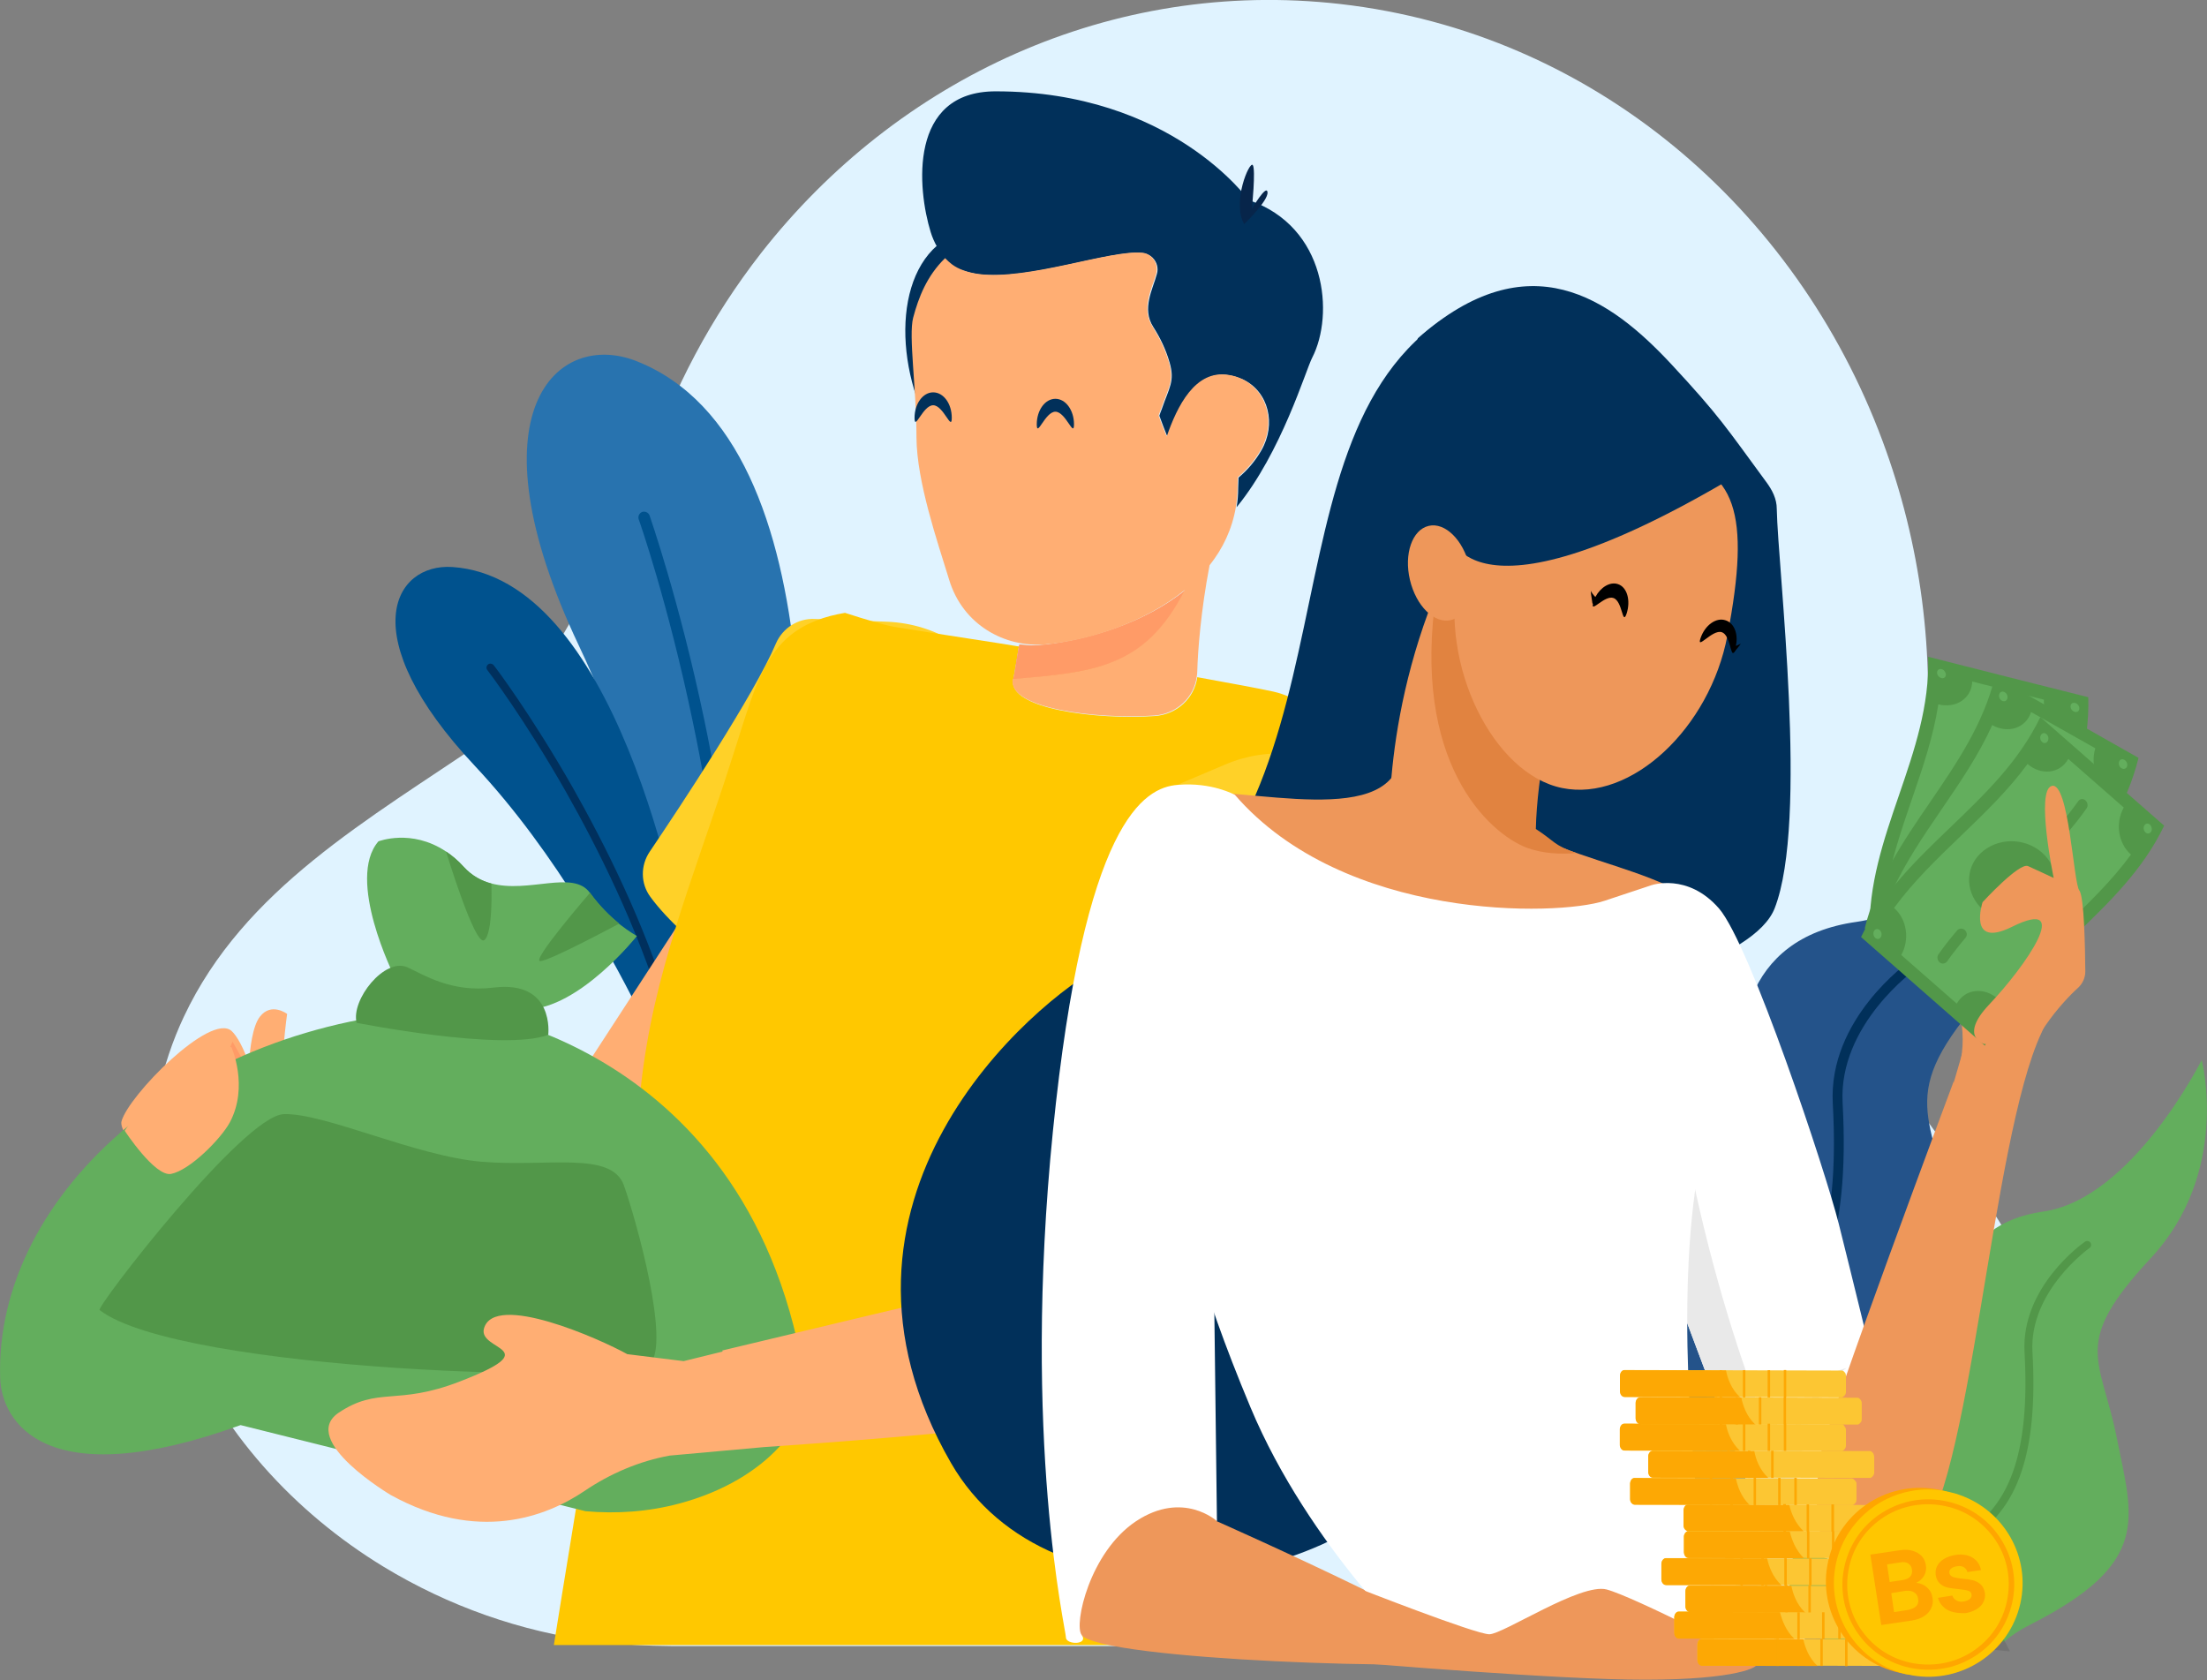 <svg width="335" height="255" viewBox="0 0 335 255" fill="none" xmlns="http://www.w3.org/2000/svg">
<rect x="0" y="0" width="335" height="255" fill="#808080" stroke="none"/>
<g clip-path="url(#clip0_2927_5192)">
<path d="M284.062 155.804V155.778C283.076 153.397 283.129 150.645 284.089 148.291C288.194 138.554 290.939 127.972 292.085 116.78C293.871 99.266 291.472 82.281 285.741 66.909C272.601 31.563 241.707 4.974 203.431 0.609C168.699 -3.333 136.234 11.959 115.523 38.415C108.059 47.993 102.115 58.999 98.17 71.09C95.771 78.418 80.418 107.706 73.648 112.309C56.002 124.374 37.05 134.877 27.908 154.323C20.977 169.033 21.217 186.97 27.268 202.077C33.319 217.237 44.754 229.619 58.241 237.82C68.077 243.8 79.059 247.662 90.307 249.117C94.225 249.62 98.17 249.832 102.142 249.858C102.275 249.858 102.435 249.858 102.568 249.858H250.104C252.769 249.858 255.381 249.594 257.914 249.091C258.367 249.117 258.607 249.117 258.607 249.117C268.282 247.742 305.653 245.916 309.651 206.548C311.597 187.526 291.259 173.424 284.062 155.804Z" fill="#E0F3FF"/>
<path d="M118.881 156.439C122.373 130.935 127.784 67.121 96.624 54.819C84.55 50.056 71.009 62.412 87.855 97.97C99.61 122.76 104.514 151.571 106.247 164.376L118.881 156.439Z" fill="#2873AF"/>
<path d="M112.431 160.514C112.591 141.2 109.685 122.548 106.886 109.188C103.075 90.985 98.623 78.365 98.597 78.233C98.41 77.783 97.93 77.572 97.477 77.704C97.024 77.889 96.811 78.365 96.944 78.815C96.998 78.921 101.396 91.462 105.154 109.532C108.006 123.025 110.911 142.021 110.645 161.572L112.431 160.514Z" fill="#00528E"/>
<path d="M105.42 151.174C102.968 136.226 93.186 87.731 68.663 86.064C59.76 85.482 53.47 96.435 72.102 116.278C84.576 129.586 93.692 146.65 97.797 155.116L105.42 151.174Z" fill="#00528E"/>
<path d="M101.742 152.974C97.744 139.904 91.693 127.945 86.948 119.559C80.605 108.42 75.007 101.012 74.927 100.96C74.714 100.721 74.341 100.642 74.074 100.854C73.834 101.065 73.754 101.436 73.968 101.7C74.021 101.753 79.592 109.082 85.909 120.194C90.654 128.58 96.704 140.539 100.676 153.582L101.742 152.974Z" fill="#00305D"/>
<path d="M102.542 140.936L84.523 168.662L102.835 190.092L106.433 154.64L102.542 140.936Z" fill="#FFAE73"/>
<path d="M18.445 170.197C17.939 172.155 24.07 178.716 24.07 178.716C24.07 178.716 35.505 183.055 38.223 179.536C38.437 179.298 38.596 179.033 38.756 178.716C38.756 178.716 43.474 170.461 42.968 166.017C42.488 161.572 43.581 153.899 43.581 153.899C43.581 153.899 41.182 152.074 39.449 154.323C38.33 155.751 37.93 159.191 37.797 161.492C36.997 159.111 36.011 157.286 35.158 156.492C31.959 153.608 19.485 166.308 18.445 170.197Z" fill="#FFAE73"/>
<path d="M31 175.673C29.72 177.049 28.574 177.79 27.375 178.187C24.283 179.245 20.844 178.028 19.032 175.382L19.005 175.329C21.004 175.409 20.551 175.726 21.111 175.594C23.643 175.038 25.669 173.345 26.895 172.022C30.92 167.657 32.466 164.032 34.038 160.805C34.492 159.958 34.945 159.005 35.291 158.106C36.464 160.117 37.663 162.207 38.223 164.482C36.384 168.292 33.798 172.631 31 175.673Z" fill="#FF9B67"/>
<path d="M186.692 166.493L180.161 136.861C173.071 146.809 172.271 180.78 175.177 204.062C177.549 223.137 181.094 228.084 183.546 230.069C184.293 230.492 184.639 230.862 184.639 230.862L183.839 166.519L186.692 166.493Z" fill="#E9E9E9"/>
<path d="M134.661 94.371L123.653 93.948C121.12 93.842 118.801 95.324 117.788 97.652C114.51 105.404 103.235 122.442 98.624 129.268C97.211 131.358 97.211 134.11 98.73 136.147C103.901 143.237 116.989 152.285 124.186 156.942C126.931 158.741 130.636 158.027 132.555 155.354C137.193 148.793 145.67 136.385 152.04 124.426C159.157 111.119 149.854 95.007 134.661 94.371Z" fill="#FFD128"/>
<path d="M148.602 191.203L135.274 197.315L172.751 189.722L175.55 150.089L171.392 163.238C167.633 175.065 159.477 185.065 148.602 191.203Z" fill="#02336F"/>
<path d="M193.249 228.825C192.929 234.725 192.316 244.328 192.023 249.699H84.07C87.295 229.407 91.96 202.844 95.958 171.308C96.198 171.599 96.811 171.519 96.811 171.017C97.184 162.683 98.677 154.508 100.889 146.518C102.995 138.845 105.66 131.358 108.219 123.844C109.365 120.537 110.458 117.203 111.524 113.843C112.297 111.409 113.044 108.949 113.897 106.515C115.203 102.785 116.829 98.948 120.001 96.408C122.373 94.504 125.252 93.525 128.264 93.022C131.276 94.001 134.208 94.874 135.834 95.165C144.523 96.567 151.24 97.546 154.652 98.128C154.412 99.716 154.119 101.409 153.799 103.155C152.973 107.6 166.46 109.293 175.31 108.684C178.642 108.446 181.307 105.986 181.734 102.785C186.825 103.711 191.276 104.531 193.302 104.98C194.981 105.351 196.9 106.224 198.926 107.441C211.667 115.087 218.678 129.532 217.185 144.242C216.892 146.835 216.572 149.084 216.412 150.751C213.986 177.472 194.688 203.823 193.249 228.825Z" fill="#FFC800"/>
<path opacity="0.29" d="M154.679 98.128C154.732 98.049 154.732 97.917 154.758 97.837C154.758 97.97 154.732 98.049 154.679 98.128Z" fill="#FF9B67"/>
<path d="M153.826 103.129C154.119 101.383 154.439 99.689 154.679 98.102C154.546 98.949 154.386 99.848 154.226 100.774C154.119 101.515 153.986 102.335 153.826 103.129Z" fill="#003886"/>
<path opacity="0.29" d="M153.826 103.129C154.119 101.383 154.439 99.689 154.679 98.102C154.546 98.949 154.386 99.848 154.226 100.774C154.119 101.515 153.986 102.335 153.826 103.129Z" fill="#FF9B67"/>
<path d="M154.732 98.155C154.732 98.023 154.786 97.943 154.786 97.864C156.092 97.996 157.424 98.023 158.784 97.864C165.181 97.123 173.764 94.636 179.975 89.609C176.883 95.668 173.364 98.79 168.966 100.536C162.169 99.372 156.705 98.472 156.705 98.472C156.278 98.393 155.585 98.287 154.732 98.155Z" fill="#FC9449"/>
<path d="M168.966 100.562C164.808 102.229 159.93 102.626 153.853 103.155C153.986 102.335 154.146 101.541 154.252 100.801C154.412 99.875 154.546 98.975 154.706 98.128C155.559 98.287 156.252 98.419 156.651 98.499C156.678 98.499 162.169 99.425 168.966 100.562Z" fill="#FC9449"/>
<path d="M153.773 103.102C159.85 102.573 164.728 102.124 168.886 100.51C173.284 98.763 176.803 95.668 179.895 89.583C173.711 94.61 165.101 97.097 158.704 97.838C157.371 97.996 156.012 97.996 154.706 97.838C154.706 97.917 154.652 98.049 154.652 98.129C154.519 98.975 154.359 99.875 154.199 100.801C154.119 101.515 153.986 102.335 153.773 103.102Z" fill="#FF9B67"/>
<path d="M141.485 65.639C135.381 54.713 135.701 39.103 145.483 35.32C145.963 36.854 146.736 38.23 147.775 39.315C145.003 42.013 143.75 45.268 142.924 48.363C142.178 51.141 141.431 58.02 141.485 65.639Z" fill="#01305A"/>
<path d="M154.732 97.89C155.585 92.864 156.118 89.186 156.118 89.186C156.118 89.186 155.692 92.308 154.732 97.89Z" fill="#FC9449"/>
<path d="M141.271 35.24C141.751 36.775 142.524 38.151 143.564 39.235C143.857 39.553 144.177 39.844 144.55 40.135C145.616 40.981 147.029 41.431 148.628 41.643C156.252 42.622 168.54 37.886 173.471 38.415C174.004 38.468 174.484 38.706 174.883 39.05C174.883 39.05 174.937 39.103 174.963 39.13C175.603 39.764 175.87 40.717 175.603 41.59C174.99 43.892 173.284 46.855 175.043 49.606C176.11 51.273 176.963 53.046 177.522 54.977C178.375 57.887 177.469 58.813 176.349 62.094C176.216 62.385 176.11 62.729 175.976 63.099C176.349 64.105 176.749 65.189 177.202 66.301C178.748 61.777 181.467 56.115 186.585 56.961C187.358 57.094 188.051 57.332 188.664 57.596C192.582 59.448 193.755 64.396 191.463 68.364C190.53 69.978 189.357 71.354 187.998 72.492C187.998 73.021 187.944 73.55 187.944 74.079C187.944 75.084 187.864 76.063 187.704 76.989C194.555 68.629 198.207 56.115 199.193 54.263C202.525 47.755 201.405 34.42 189.544 30.372C189.49 30.372 177.842 13.863 151.134 13.863C137.86 13.863 139.246 28.679 141.271 35.24Z" fill="#01305A"/>
<path d="M139.112 66.433C139.166 73.153 142.284 82.175 144.07 87.995C146.149 94.874 152.547 98.313 158.651 97.811C165.048 97.282 173.631 94.583 179.841 89.556C176.749 95.615 173.231 98.737 168.833 100.483C164.675 102.15 159.797 102.546 153.719 103.076C152.893 107.52 166.38 109.214 175.23 108.605C178.562 108.367 181.227 105.907 181.654 102.705C181.707 102.414 181.734 102.15 181.734 101.859C181.814 98.869 182.267 92.757 183.6 85.799C182.747 86.858 181.84 87.81 180.827 88.71C181.84 87.81 182.773 86.858 183.6 85.799C185.599 83.286 187.011 80.376 187.598 76.936C187.731 76.01 187.838 75.031 187.838 74.026C187.838 73.497 187.891 72.968 187.891 72.439C189.224 71.301 190.423 69.925 191.356 68.311C193.649 64.343 192.449 59.422 188.557 57.543C187.944 57.252 187.251 57.014 186.478 56.908C181.387 56.062 178.668 61.724 177.096 66.248C177.469 67.147 177.469 67.147 177.096 66.248C176.643 65.163 176.19 64.105 175.87 63.047C176.003 62.676 176.11 62.359 176.243 62.041C177.389 58.761 178.269 57.834 177.416 54.924C176.856 52.993 175.95 51.194 174.937 49.553C173.178 46.802 174.857 43.839 175.497 41.537C175.736 40.638 175.496 39.712 174.857 39.077C174.857 39.024 174.803 39.024 174.777 38.997C174.377 38.627 173.871 38.389 173.364 38.362C168.486 37.886 156.118 42.569 148.522 41.59C146.922 41.352 145.51 40.902 144.443 40.082C144.124 39.844 143.804 39.526 143.457 39.182C140.685 41.881 139.432 45.135 138.606 48.231C137.886 51.009 139.112 58.813 139.112 66.433Z" fill="#FFAE73"/>
<path d="M190.157 25.055C190.637 25.689 190.024 31.695 190.024 31.695C190.024 31.695 192.263 27.885 192.396 29.182C192.529 30.478 188.851 34.023 188.851 34.023C186.958 30.637 189.677 24.393 190.157 25.055Z" fill="#07254A"/>
<path d="M141.645 59.554C140.072 59.554 138.819 61.3 138.819 63.417C138.819 65.533 140.072 61.512 141.645 61.512C143.217 61.512 144.47 65.56 144.47 63.417C144.47 61.274 143.217 59.554 141.645 59.554Z" fill="#01305A"/>
<path d="M160.197 60.533C158.624 60.533 157.371 62.279 157.371 64.396C157.371 66.539 158.624 62.491 160.197 62.491C161.769 62.491 163.022 66.539 163.022 64.396C163.022 62.279 161.769 60.533 160.197 60.533Z" fill="#01305A"/>
<path d="M53.123 200.411L54.349 196.892C54.536 196.336 55.096 196.019 55.576 196.204L60.427 197.844C60.96 198.029 61.173 198.585 60.987 199.141L59.761 202.659C59.574 203.215 59.014 203.532 58.534 203.347L53.683 201.707C53.203 201.548 52.937 200.966 53.123 200.411Z" fill="#ECECEC"/>
<path d="M53.71 201.707L58.561 203.347C58.828 203.426 59.094 203.4 59.307 203.268C57.628 202.289 54.963 200.463 53.923 198.188L53.15 200.437C52.937 200.966 53.203 201.548 53.71 201.707Z" fill="#D9D9D9"/>
<path opacity="0.17" d="M57.548 198.056L57.255 198.929C56.908 198.796 56.375 198.796 56.082 199.273L53.79 198.505L53.71 198.717L56.002 199.484C55.949 199.617 55.949 199.775 56.002 199.961C56.135 200.225 56.349 200.437 56.695 200.569L56.402 201.442L53.203 200.357L53.123 200.569L56.322 201.654L56.029 202.553L56.215 202.606L56.509 201.707L59.761 202.818L59.84 202.606L56.589 201.495L56.882 200.622L60.134 201.733L60.214 201.521L56.882 200.357C56.535 200.225 56.322 200.066 56.242 199.828C56.162 199.617 56.242 199.431 56.242 199.431C56.535 198.796 57.282 199.14 57.335 199.14L57.415 199.193L60.667 200.278L60.747 200.066L57.495 198.982L57.788 198.109L61.04 199.193L61.12 198.982L57.868 197.897L58.161 196.997L57.975 196.944L57.681 197.844L54.429 196.759L54.349 196.971L57.548 198.056Z" fill="#616160"/>
<path d="M96.678 142.073C96.678 142.073 87.962 153.079 79.965 153.212C71.969 153.37 59.814 148.105 59.814 148.105C59.814 148.105 52.484 133.448 57.441 127.707C57.441 127.707 62.426 125.749 67.65 129.215C68.557 129.824 69.463 130.565 70.343 131.543C71.595 132.919 73.035 133.686 74.527 134.083C80.232 135.644 87.002 131.993 89.534 135.512C91 137.576 92.626 139.11 93.932 140.195C95.558 141.465 96.678 142.073 96.678 142.073Z" fill="#63AE5D"/>
<path d="M0.027 209.168C-0.88 181.018 29.427 154.137 69.33 153.211C69.33 153.211 114.483 157.709 122.32 210.517C123.013 215.226 116.962 224.513 103.101 228.217C98.463 229.46 93.639 229.804 88.868 229.381L36.517 216.311C6.77 227.052 0.24 215.755 0.027 209.168Z" fill="#63AE5D"/>
<path d="M54.136 155.249C54.136 155.249 76.367 159.667 83.217 157.074C83.217 157.074 84.257 148.741 74.901 149.905C68.503 150.698 64.319 147.947 61.866 146.836C58.401 145.248 53.23 151.783 54.136 155.249Z" fill="#529749"/>
<path d="M73.488 142.708C72.075 143.661 67.704 129.242 67.704 129.242C68.61 129.85 69.516 130.591 70.396 131.57C71.649 132.946 73.088 133.713 74.581 134.11C74.607 134.533 74.847 141.782 73.488 142.708Z" fill="#529749"/>
<path d="M93.986 140.195C93.666 140.353 83.403 145.883 81.991 145.883C80.578 145.883 89.561 135.512 89.561 135.512C91.053 137.575 92.68 139.11 93.986 140.195Z" fill="#529749"/>
<path d="M15.114 198.849C14.554 198.426 36.917 169.324 43.075 169.112C49.232 168.9 63.066 175.488 73.088 176.335C83.11 177.181 92.813 174.641 94.705 179.933C96.598 185.251 101.822 204.061 98.624 207.077C95.425 210.12 27.401 208.268 15.114 198.849Z" fill="#529749"/>
<path d="M59.307 226.92C72.501 234.196 82.844 230.28 88.761 226.285C92.626 223.666 97.024 221.788 101.635 220.941L116.029 219.645C124.345 219.089 145.403 217.555 163.848 215.279L168.699 214.83C168.699 214.83 168.699 214.777 168.646 214.671C182.533 212.766 194.075 210.464 196.074 207.845C199.832 202.924 207.616 169.562 208.309 159.561C201.378 155.884 195.514 162.948 189.517 157.947C182.747 152.286 180.641 158.318 175.017 151.465C174.777 151.174 174.084 164.985 173.604 176.097C173.231 184.272 167.42 191.23 159.343 193.161L141.271 197.447C138.553 198.082 135.647 198.77 132.768 199.458L109.632 204.988L109.685 205.146C106.06 206.046 103.768 206.602 103.768 206.602L95.212 205.543C91.133 203.268 75.007 196.072 73.461 201.654C72.528 205.093 83.27 204.485 69.783 209.697C60.16 213.427 57.441 210.385 51.364 214.459C45.34 218.639 59.307 226.92 59.307 226.92Z" fill="#FFAE73"/>
<path d="M185.919 116.066L175.816 120.352C173.497 121.331 171.978 123.659 172.111 126.173C172.484 134.586 169.659 154.799 168.486 162.895C168.113 165.408 169.313 167.868 171.552 169.085C179.281 173.239 194.981 175.832 203.538 177.023C206.843 177.472 209.855 175.25 210.415 171.996C211.801 164.112 214.04 149.269 214.653 135.776C215.292 120.696 199.939 110.087 185.919 116.066Z" fill="#FFD128"/>
<path d="M304.213 249.17C305.36 248.218 306.639 247.371 308.105 246.63C326.657 237.238 323.752 230.518 321.299 218.216C318.847 205.94 314.316 204.035 326.47 190.965C338.625 177.922 334.2 160.884 334.2 160.884C334.2 160.884 323.645 181.996 310.131 183.901C296.617 185.806 295.471 197.553 296.99 206.046C298.509 214.538 282.543 217.025 276.839 222.66C273.853 225.597 272.201 233.905 271.588 241.26C271.241 245.387 274.52 248.932 278.705 248.959L304.213 249.17Z" fill="#63AE5D"/>
<path d="M283.476 249.17C287.128 242.53 292.512 236.868 297.656 234.302C306.053 230.095 309.411 221.126 308.505 205.199C307.998 195.966 317.088 189.484 317.168 189.431C317.434 189.246 317.488 188.875 317.301 188.611C317.114 188.346 316.741 188.293 316.475 188.478C316.075 188.743 306.746 195.384 307.305 205.278C308.158 220.676 305.013 229.301 297.097 233.27C291.526 236.048 285.928 242 282.116 249.144C282.116 249.17 282.09 249.17 282.09 249.197H283.476V249.17Z" fill="#529749"/>
<path d="M162.356 154.614C162.356 154.614 183.84 203.453 208.895 243.244C211.694 247.689 218.731 250.176 223.982 250.255C235.843 250.361 241.521 237.794 237.603 227.158C237.603 227.158 203.431 139.692 198.26 137.999C197.487 137.734 162.356 154.614 162.356 154.614Z" fill="#00B056"/>
<path d="M265.91 224.407C270.495 224.407 275.026 223.243 279.104 221.153C279.131 221.153 279.131 221.126 279.158 221.126C303.201 208.956 299.442 200.252 296.27 184.351C293.098 168.424 287.234 165.964 302.961 149.058C318.74 132.152 312.956 110.113 312.956 110.113C312.956 110.113 299.309 137.47 281.797 139.93C264.284 142.391 262.818 157.603 264.791 168.609C266.737 179.615 251.97 182.473 244.586 189.748C239.255 195.04 238.882 214.194 239.095 224.407H265.91Z" fill="#24538A"/>
<path d="M247.252 224.407C251.97 215.835 258.98 208.48 265.617 205.146C276.492 199.696 280.81 188.055 279.691 167.419C279.025 155.46 290.806 147.073 290.939 146.994C291.259 146.756 291.366 146.253 291.153 145.936C290.913 145.592 290.406 145.513 290.086 145.724C289.58 146.095 277.505 154.667 278.198 167.498C279.291 187.447 275.239 198.638 264.977 203.744C257.78 207.369 250.53 215.041 245.599 224.301C245.599 224.327 245.572 224.327 245.572 224.38H247.278V224.407H247.252Z" fill="#01305A"/>
<path d="M215.212 51.353C232.085 36.458 244.426 45.347 253.676 55.268C261.032 63.179 262.045 64.925 268.096 73.153C269.002 74.37 269.695 75.719 269.695 77.228C269.855 86.302 274.546 124.638 269.375 137.867C263.325 153.291 188.611 160.355 188.611 160.355L215.212 51.353Z" fill="#01305A"/>
<path d="M221.53 46.908C189.117 64.687 208.869 124.823 167.793 146.253C156.412 152.206 121.44 182.34 144.363 222.078C159.37 248.059 204.151 242.477 218.917 219.459C233.658 196.468 221.53 46.908 221.53 46.908Z" fill="#01305A"/>
<path d="M220.41 84.424C209.268 107.415 210.974 128.289 210.974 128.289C210.974 128.289 212.254 136.385 217.398 138.105C222.543 139.798 229.846 134.692 229.42 127.866C228.993 121.067 231.125 104.452 233.711 98.499C236.27 92.52 220.41 84.424 220.41 84.424Z" fill="#EE975A"/>
<path d="M212.334 115.96C209.188 126.173 185.465 118.315 177.176 120.67C168.886 123.024 161.769 157.524 160.57 188.531C159.397 219.512 160.97 244.223 164.115 248.139C167.26 252.054 219.424 253.615 224.168 252.054C228.913 250.493 184.666 230.889 184.666 230.889C184.666 230.889 181.894 194.802 185.465 176.388C189.011 157.921 220.997 133.607 220.997 133.607L212.334 115.96Z" fill="#EE975A"/>
<path d="M223.396 119.082C231.712 131.649 253.436 130.035 260.926 140.247C268.416 150.46 284.222 206.548 284.222 206.548L300.828 149.693C300.828 149.693 314.289 147.444 309.891 156.73C302.134 173.266 299.202 226.655 290.779 234.249C281.397 242.688 272.068 235.809 266.817 221.047C261.725 206.76 249.038 175.964 239.922 164.191C230.859 152.444 220.97 133.607 220.97 133.607L223.396 119.082Z" fill="#EE975A"/>
<path d="M187.438 120.643C204.044 139.851 236.403 139.083 243.547 136.729C250.637 134.374 250.637 134.374 250.637 134.374C250.637 134.374 256.154 132.416 260.926 137.893C265.67 143.369 277.132 177.896 279.104 185.753C281.077 193.611 284.222 206.548 284.222 206.548C284.222 206.548 275.746 216.655 275.746 226.841C275.746 237.027 279.371 237.106 279.371 237.106C279.371 237.106 268.816 234.751 266.497 228.507C264.124 222.237 242.8 165.382 242.8 165.382L183.919 166.546L184.719 230.889C184.719 230.889 179.601 226.179 172.458 230.889C165.368 235.598 162.995 246.577 164.168 248.138C165.341 249.699 161.796 249.699 161.796 248.535C161.796 247.371 155.079 218.718 159.823 171.678C164.568 124.638 173.657 119.505 178.775 119.135C183.893 118.685 187.438 120.643 187.438 120.643Z" fill="white"/>
<path d="M276.945 236.312C277.052 236.339 277.105 236.339 277.105 236.339C277.105 236.339 277.052 236.339 276.945 236.312Z" fill="#E9E9E9"/>
<path d="M279.211 207.977C275.799 209.009 270.015 221.047 270.015 221.047C270.015 221.047 256.874 192.526 252.903 153.053L248.211 179.827C254.715 197.103 264.871 224.248 266.497 228.481C268.682 234.222 277.399 236.63 278.625 236.894C278.305 236.789 277.585 236.365 276.972 234.646C276.626 234.355 274.653 233.429 274.307 233.085C271.161 230.201 272.467 223.428 274.573 215.835C276.572 208.242 282.623 206.945 279.211 207.977Z" fill="#E9E9E9"/>
<path d="M167.82 136.597C179.948 169.033 173.871 175.541 189.81 213.612C198.713 234.884 215.879 250.864 215.879 250.864C215.879 250.864 229.713 254.382 247.065 253.218C264.444 252.054 277.159 250.864 277.159 250.864C277.159 250.864 258.927 239.911 258.1 232.45C257.301 225.015 253.889 195.437 258.367 174.536C261.859 158.185 247.438 141.862 247.438 141.862L223.342 140.697L167.82 136.597Z" fill="white"/>
<path d="M233.125 125.829C233.285 117.998 235.63 105.88 237.869 100.668C239.708 96.382 227.9 88.842 223.449 86.144L219.664 85.985C219.104 87.255 218.571 88.472 218.065 89.715C214.093 115.722 226.034 126.49 231.712 128.66C234.191 129.586 236.936 129.692 239.282 129.48C235.763 128.263 236.11 127.76 233.125 125.829Z" fill="#E18340"/>
<path d="M262.205 96.461C259.54 110.51 247.598 121.754 237.123 119.611C226.647 117.495 218.464 100.959 221.343 86.937C224.249 72.941 242.427 66.936 252.903 69.052C263.431 71.195 265.804 77.704 262.205 96.461Z" fill="#EE975A"/>
<path d="M296.59 164.032C296.59 164.032 277.239 215.676 276.306 221.02C275.373 226.364 277.239 229.804 277.745 229.804C278.278 229.804 294.751 201.813 294.751 201.813L296.59 164.032Z" fill="#EE975A"/>
<path d="M297.39 161.783C298.962 156.571 296.51 149.931 296.51 149.931L303.547 150.804L297.39 161.783Z" fill="#EE975A"/>
<path d="M262.072 73.047C222.143 96.409 219.93 80.72 219.93 80.72L222.303 58.416L245.999 59.713L262.072 73.047Z" fill="#01305A"/>
<path d="M223.049 85.931C223.982 89.874 222.702 93.551 220.197 94.133C217.691 94.689 214.946 91.964 214.013 88.022C213.08 84.079 214.359 80.402 216.865 79.82C219.344 79.238 222.116 81.963 223.049 85.931Z" fill="#EE975A"/>
<path d="M206.043 241.021C206.043 241.021 223.955 248.059 226.061 248.059C228.167 248.059 239.922 240.228 243.867 241.26C247.812 242.291 267.136 252.001 266.603 252.768C266.07 253.562 260.553 255.388 244.213 254.858C227.874 254.329 201.272 251.975 201.272 251.975L206.043 241.021Z" fill="#EE975A"/>
<path d="M245.573 88.657C244.373 88.26 242.96 89.133 242.161 90.615C241.894 90.35 241.628 90.006 241.468 89.689C241.468 90.191 241.628 90.853 241.681 91.355C241.681 91.461 241.708 91.593 241.787 91.699C241.494 93.022 243.6 90.297 244.906 90.773C246.319 91.249 246.239 95.086 246.905 93.128C247.545 91.144 246.985 89.106 245.573 88.657Z" fill="black"/>
<path d="M264.231 97.705C263.991 97.837 263.725 97.943 263.485 98.049C263.884 96.25 263.245 94.583 261.939 94.16C260.499 93.657 258.793 94.9 258.127 96.858C257.461 98.816 259.913 95.483 261.352 95.959C262.658 96.382 262.685 99.769 263.191 99.028L263.218 99.054C263.485 98.604 263.964 98.155 264.231 97.705Z" fill="black"/>
<path d="M291.952 249.673V252.001C291.952 252.213 291.926 252.372 291.819 252.504C291.712 252.663 291.579 252.769 291.446 252.848C291.419 252.874 291.339 252.874 291.313 252.874C291.286 252.874 291.206 252.874 291.179 252.874L258.447 252.795C258.02 252.795 257.674 252.425 257.647 251.922V251.895V249.567V249.541C257.674 249.065 258.02 248.668 258.447 248.721L291.179 248.8C291.206 248.8 291.286 248.8 291.313 248.8C291.339 248.8 291.419 248.826 291.446 248.826C291.606 248.906 291.712 249.038 291.819 249.17C291.899 249.329 291.952 249.514 291.952 249.673Z" fill="#FCC633"/>
<path d="M275.879 252.874L258.34 252.848C257.967 252.848 257.647 252.477 257.647 251.975V251.948V249.62V249.593C257.674 249.117 257.967 248.72 258.34 248.773L273.72 248.8C273.96 249.964 274.547 251.631 275.879 252.874Z" fill="#FDA804"/>
<path d="M280.064 248.773V252.901H280.437V248.773H280.064Z" fill="#FDA804"/>
<path d="M276.306 248.747V252.874H276.679V248.747H276.306Z" fill="#FDA804"/>
<path d="M272.787 248.747V252.874H273.16V248.747H272.787Z" fill="#FDA804"/>
<path d="M269.642 248.747V252.874H270.015V248.747H269.642Z" fill="#FDA804"/>
<path d="M288.46 245.546V247.874C288.46 248.086 288.407 248.245 288.327 248.377C288.22 248.536 288.087 248.641 287.954 248.721C287.927 248.747 287.847 248.747 287.821 248.747C287.794 248.747 287.714 248.747 287.687 248.747L254.955 248.668C254.529 248.668 254.182 248.298 254.155 247.795V247.768V245.44V245.414C254.182 244.938 254.529 244.541 254.955 244.594L287.687 244.673C287.714 244.673 287.714 244.673 287.741 244.673H287.767H287.794C287.794 244.673 287.794 244.673 287.821 244.673C287.847 244.673 287.927 244.699 287.954 244.699C287.954 244.699 287.954 244.699 287.981 244.699C287.981 244.699 287.981 244.699 288.007 244.699C288.007 244.699 288.034 244.699 288.034 244.726C288.034 244.726 288.034 244.726 288.061 244.726C288.061 244.726 288.061 244.726 288.087 244.726L288.114 244.752L288.141 244.779L288.167 244.805C288.167 244.805 288.167 244.805 288.194 244.832C288.22 244.858 288.22 244.858 288.247 244.911C288.247 244.911 288.247 244.911 288.247 244.938C288.247 244.938 288.247 244.938 288.247 244.964L288.274 244.99C288.38 245.229 288.46 245.387 288.46 245.546Z" fill="#FCC633"/>
<path d="M272.361 248.747L254.822 248.721C254.449 248.721 254.129 248.35 254.129 247.848V247.821V245.493V245.466C254.155 244.99 254.475 244.593 254.822 244.646L270.175 244.673C270.175 244.699 270.175 244.752 270.202 244.779C270.495 245.916 271.081 247.557 272.361 248.747Z" fill="#FDA804"/>
<path d="M279.025 244.646V248.774H279.398V244.646H279.025Z" fill="#FDA804"/>
<path d="M276.572 244.646V248.774H276.945V244.646H276.572Z" fill="#FDA804"/>
<path d="M272.814 244.62V248.747H273.187V244.62H272.814Z" fill="#FDA804"/>
<path d="M269.322 244.62V248.747H269.695V244.62H269.322Z" fill="#FDA804"/>
<path d="M290.14 241.551V243.879C290.14 244.091 290.113 244.25 290.006 244.382C289.9 244.541 289.766 244.646 289.633 244.726C289.607 244.752 289.527 244.752 289.5 244.752C289.473 244.752 289.393 244.752 289.367 244.752L256.634 244.673C256.501 244.673 256.368 244.646 256.261 244.567C256.021 244.435 255.861 244.17 255.835 243.879V243.853V243.826V241.498V241.472C255.861 240.995 256.208 240.651 256.634 240.651L289.367 240.731C289.393 240.731 289.473 240.731 289.5 240.731C289.527 240.731 289.607 240.757 289.633 240.757C289.793 240.837 289.9 240.969 290.006 241.101C290.113 241.207 290.14 241.366 290.14 241.551Z" fill="#FCC633"/>
<path d="M274.067 244.725L256.528 244.699C256.394 244.699 256.288 244.673 256.208 244.593C255.995 244.461 255.835 244.196 255.835 243.905V243.879V243.852V241.524V241.498C255.861 241.022 256.155 240.625 256.528 240.678L271.908 240.704C272.147 241.868 272.681 243.482 273.96 244.725C273.987 244.646 274.04 244.699 274.067 244.725Z" fill="#FDA804"/>
<path d="M286.488 237.45V239.778C286.488 239.99 286.461 240.149 286.355 240.281C286.248 240.44 286.115 240.545 285.981 240.625C285.955 240.651 285.875 240.651 285.848 240.651C285.822 240.651 285.742 240.651 285.715 240.651L252.983 240.572C252.556 240.572 252.21 240.201 252.183 239.699V239.672V237.344V237.318C252.21 236.894 252.503 236.524 252.876 236.498C252.903 236.498 252.956 236.498 252.983 236.498L285.715 236.577C285.742 236.577 285.822 236.577 285.848 236.577C285.875 236.577 285.955 236.603 285.981 236.603C286.141 236.683 286.248 236.815 286.355 236.947C286.461 237.08 286.488 237.265 286.488 237.45Z" fill="#FCC633"/>
<path d="M270.415 240.625L252.876 240.598C252.503 240.598 252.183 240.228 252.183 239.725V239.699V237.371V237.344C252.21 236.921 252.476 236.55 252.823 236.524C252.849 236.524 252.876 236.524 252.876 236.524L268.229 236.55C268.496 237.741 269.082 239.408 270.415 240.625Z" fill="#FDA804"/>
<path d="M289.9 233.323V235.651C289.9 235.863 289.873 236.021 289.766 236.154C289.66 236.312 289.526 236.418 289.393 236.497C289.367 236.524 289.287 236.524 289.26 236.524H289.233H289.207H289.18H289.153L256.421 236.445C255.995 236.445 255.648 236.074 255.621 235.571V235.545V233.217V233.19V233.164C255.648 232.794 255.888 232.476 256.234 232.37C256.234 232.37 256.234 232.37 256.261 232.37C256.314 232.37 256.368 232.344 256.421 232.344L289.153 232.423C289.18 232.423 289.18 232.423 289.207 232.423H289.233H289.26C289.287 232.423 289.367 232.45 289.393 232.45C289.553 232.529 289.66 232.661 289.766 232.794C289.873 232.979 289.9 233.164 289.9 233.323Z" fill="#FCC633"/>
<path d="M273.827 236.524L256.288 236.497C255.915 236.497 255.621 236.127 255.595 235.624V235.598V233.269V233.243V233.217C255.621 232.82 255.861 232.529 256.128 232.423H256.154C256.181 232.423 256.208 232.423 256.288 232.423L271.668 232.449V232.476C271.961 233.613 272.521 235.28 273.827 236.524Z" fill="#FDA804"/>
<path d="M289.873 229.275V231.603C289.873 231.815 289.846 231.973 289.74 232.106C289.633 232.264 289.5 232.37 289.367 232.45C289.34 232.476 289.313 232.476 289.26 232.476H289.233C289.207 232.476 289.127 232.476 289.1 232.476L256.368 232.397C256.341 232.397 256.288 232.397 256.261 232.397H256.234C255.861 232.317 255.595 231.973 255.595 231.577V231.55V229.222V229.196C255.621 228.719 255.968 228.322 256.394 228.375L289.127 228.455C289.153 228.455 289.153 228.455 289.18 228.455H289.207H289.233C289.233 228.455 289.233 228.455 289.26 228.455C289.287 228.455 289.367 228.481 289.393 228.481C289.393 228.481 289.393 228.481 289.42 228.481C289.42 228.481 289.42 228.481 289.447 228.481C289.447 228.481 289.473 228.481 289.473 228.508L289.5 228.534L289.527 228.561L289.553 228.587L289.58 228.613C289.58 228.613 289.58 228.613 289.607 228.64C289.633 228.666 289.633 228.666 289.66 228.719C289.66 228.719 289.66 228.719 289.66 228.746C289.66 228.746 289.66 228.746 289.66 228.772L289.687 228.799C289.793 228.904 289.873 229.063 289.873 229.275Z" fill="#FCC633"/>
<path d="M273.773 232.423L256.234 232.397H256.208H256.155C255.835 232.317 255.541 232 255.541 231.577V231.55V229.222V229.196C255.568 228.719 255.888 228.322 256.234 228.375L271.588 228.402C271.588 228.428 271.588 228.481 271.614 228.508C271.881 229.592 272.467 231.206 273.773 232.423Z" fill="#FDA804"/>
<path d="M281.797 225.253V227.582C281.797 227.793 281.77 227.952 281.663 228.084C281.557 228.243 281.423 228.349 281.29 228.428C281.264 228.455 281.184 228.455 281.157 228.455C281.13 228.455 281.05 228.455 281.024 228.455L248.238 228.375C248.105 228.375 247.971 228.349 247.865 228.27C247.625 228.137 247.465 227.873 247.438 227.582V227.529V227.502V225.174V225.148C247.465 224.671 247.812 224.275 248.238 224.328L280.97 224.407C280.997 224.407 281.077 224.407 281.104 224.407C281.13 224.407 281.21 224.433 281.237 224.433C281.397 224.513 281.503 224.645 281.61 224.777C281.743 224.883 281.797 225.042 281.797 225.253Z" fill="#FCC633"/>
<path d="M265.697 228.428L248.158 228.402C248.025 228.402 247.918 228.375 247.812 228.296C247.598 228.164 247.438 227.899 247.438 227.608V227.582V227.529V225.2V225.174C247.465 224.698 247.758 224.301 248.131 224.354L263.485 224.38C263.725 225.544 264.258 227.158 265.537 228.402C265.617 228.375 265.67 228.402 265.697 228.428Z" fill="#FDA804"/>
<path d="M284.489 221.126V223.454C284.489 223.666 284.435 223.825 284.355 223.957C284.249 224.116 284.116 224.222 283.982 224.301C283.956 224.328 283.876 224.328 283.849 224.328C283.822 224.328 283.742 224.328 283.716 224.328L250.983 224.248C250.557 224.248 250.21 223.878 250.184 223.375V223.349V221.02V220.994C250.21 220.571 250.53 220.2 250.877 220.174C250.903 220.174 250.93 220.174 250.983 220.174L283.716 220.253C283.742 220.253 283.822 220.253 283.849 220.253C283.876 220.253 283.956 220.28 283.982 220.28C284.142 220.359 284.249 220.491 284.355 220.624C284.409 220.809 284.489 220.968 284.489 221.126Z" fill="#FCC633"/>
<path d="M268.416 224.327L250.877 224.301C250.504 224.301 250.184 223.931 250.184 223.428V223.401V221.073V221.047C250.21 220.623 250.477 220.253 250.823 220.227C250.85 220.227 250.877 220.227 250.877 220.227L266.283 220.253C266.497 221.417 267.056 223.084 268.416 224.327Z" fill="#FDA804"/>
<path d="M280.197 217.052V219.38C280.197 219.592 280.144 219.75 280.064 219.883C279.957 220.041 279.824 220.147 279.691 220.227C279.664 220.253 279.584 220.253 279.558 220.253H279.531H279.504C279.504 220.253 279.504 220.253 279.478 220.253H279.451L246.719 220.174C246.292 220.174 245.946 219.803 245.919 219.301V219.274V216.946V216.92C245.946 216.443 246.292 216.047 246.719 216.099L279.451 216.179H279.478C279.504 216.179 279.531 216.179 279.584 216.179C279.611 216.179 279.691 216.205 279.717 216.205C279.744 216.205 279.744 216.232 279.771 216.232C279.771 216.232 279.797 216.232 279.797 216.258L279.824 216.285L279.851 216.311C279.877 216.338 279.904 216.338 279.904 216.391C279.904 216.391 279.904 216.417 279.931 216.417C279.931 216.417 279.931 216.417 279.931 216.443C279.931 216.443 279.931 216.47 279.957 216.47L279.984 216.496C280.117 216.682 280.197 216.84 280.197 217.052Z" fill="#FCC633"/>
<path d="M264.098 220.2L246.559 220.174C246.186 220.174 245.866 219.803 245.866 219.301V219.274V216.946V216.92C245.892 216.443 246.212 216.047 246.559 216.099L261.965 216.126C261.965 216.152 261.965 216.205 261.992 216.232C262.205 217.369 262.818 219.01 264.098 220.2Z" fill="#FDA804"/>
<path d="M282.596 213.03V215.358C282.596 215.57 282.57 215.729 282.463 215.861C282.356 216.02 282.223 216.126 282.09 216.205C282.063 216.231 281.983 216.231 281.957 216.231C281.93 216.231 281.85 216.231 281.823 216.231L249.091 216.152C248.958 216.152 248.851 216.126 248.718 216.046C248.478 215.914 248.318 215.649 248.291 215.305V215.279V215.252V212.924V212.898C248.318 212.474 248.611 212.104 248.984 212.078C249.011 212.078 249.038 212.078 249.091 212.078L281.823 212.157C281.85 212.157 281.93 212.157 281.957 212.157C281.983 212.157 282.063 212.183 282.09 212.183C282.25 212.263 282.356 212.395 282.463 212.527C282.543 212.66 282.596 212.818 282.596 213.03Z" fill="#FCC633"/>
<path d="M266.497 216.205L248.958 216.179C248.851 216.179 248.718 216.152 248.664 216.073C248.451 215.941 248.291 215.676 248.265 215.332V215.306V215.279V212.951V212.925C248.291 212.501 248.558 212.131 248.904 212.104C248.931 212.104 248.958 212.104 248.958 212.104L264.311 212.131C264.551 213.295 265.084 214.935 266.363 216.152C266.47 216.152 266.47 216.179 266.497 216.205Z" fill="#FDA804"/>
<path d="M280.197 208.903V211.231C280.197 211.443 280.144 211.602 280.064 211.734C279.957 211.893 279.824 211.998 279.691 212.078C279.664 212.104 279.584 212.104 279.558 212.104H279.531H279.504H279.478H279.451L246.719 212.025C246.292 212.025 245.946 211.654 245.919 211.152V211.125V208.797V208.771C245.946 208.294 246.292 207.898 246.719 207.951L279.451 208.03C279.478 208.03 279.558 208.03 279.584 208.03C279.638 208.03 279.691 208.056 279.717 208.056C279.877 208.136 279.984 208.268 280.091 208.4C280.171 208.533 280.197 208.744 280.197 208.903Z" fill="#FCC633"/>
<path d="M264.124 212.078L246.585 212.051C246.212 212.051 245.892 211.681 245.892 211.178V211.152V208.824V208.797C245.919 208.321 246.212 207.924 246.585 207.977L261.992 208.003C262.205 209.167 262.792 210.861 264.124 212.078Z" fill="#FDA804"/>
<path d="M280.73 240.625V244.752H281.104V240.625H280.73Z" fill="#FDA804"/>
<path d="M278.251 240.625V244.752H278.625V240.625H278.251Z" fill="#FDA804"/>
<path d="M274.493 240.625V244.752H274.866V240.625H274.493Z" fill="#FDA804"/>
<path d="M270.975 240.598V244.725H271.348V240.598H270.975Z" fill="#FDA804"/>
<path d="M267.883 240.598V244.725H268.256V240.598H267.883Z" fill="#FDA804"/>
<path d="M270.841 236.524V240.651H271.215V236.524H270.841Z" fill="#FDA804"/>
<path d="M267.35 236.524V240.651H267.723V236.524H267.35Z" fill="#FDA804"/>
<path d="M264.178 236.524V240.651H264.551V236.524H264.178Z" fill="#FDA804"/>
<path d="M274.626 236.524H274.6V240.651H274.973V236.577H275V236.524H274.626Z" fill="#FDA804"/>
<path d="M278.358 228.349H277.985V232.476H278.065V236.55H278.438V232.423H278.385V228.349H278.358Z" fill="#FDA804"/>
<path d="M274.6 228.349H274.227V232.476H274.28V236.55H274.653V232.423H274.6V228.349Z" fill="#FDA804"/>
<path d="M271.081 228.296H270.682V232.423H270.735V236.524H271.108V232.397H271.055L271.081 228.296Z" fill="#FDA804"/>
<path d="M272.361 224.327V228.454H272.734V224.327H272.361Z" fill="#FDA804"/>
<path d="M269.909 224.327V228.454H270.282V224.327H269.909Z" fill="#FDA804"/>
<path d="M266.177 224.327V228.454H266.55V224.327H266.177Z" fill="#FDA804"/>
<path d="M262.658 224.327V228.454H263.032V224.327H262.658Z" fill="#FDA804"/>
<path d="M259.513 224.274V228.402H259.886V224.274H259.513Z" fill="#FDA804"/>
<path d="M268.842 220.2V224.327H269.216V220.2H268.842Z" fill="#FDA804"/>
<path d="M265.324 220.2V224.327H265.697V220.2H265.324Z" fill="#FDA804"/>
<path d="M262.179 220.2V224.327H262.552V220.2H262.179Z" fill="#FDA804"/>
<path d="M268.309 216.099V220.226H268.682V216.099H268.309Z" fill="#FDA804"/>
<path d="M264.551 216.099V220.226H264.924V216.099H264.551Z" fill="#FDA804"/>
<path d="M261.032 216.073V220.2H261.406V216.073H261.032Z" fill="#FDA804"/>
<path d="M266.976 212.078V216.205H267.35V212.078H266.976Z" fill="#FDA804"/>
<path d="M263.458 212.078V216.205H263.831V212.078H263.458Z" fill="#FDA804"/>
<path d="M260.313 212.051V216.179H260.686V212.051H260.313Z" fill="#FDA804"/>
<path d="M270.761 212.078H270.735V216.205H270.761V220.227H271.135V216.099H271.108V212.078H271.135V207.951H270.761V212.078Z" fill="#FDA804"/>
<path d="M268.309 207.977V212.104H268.682V207.977H268.309Z" fill="#FDA804"/>
<path d="M264.551 207.977V212.104H264.924V207.977H264.551Z" fill="#FDA804"/>
<path d="M261.032 207.977V212.104H261.406V207.977H261.032Z" fill="#FDA804"/>
<path d="M285.128 140.592C292.325 142.417 299.549 144.243 306.746 146.068C306.959 132.337 315.435 120.723 315.648 106.992C308.452 105.166 301.228 103.341 294.031 101.515C293.818 115.246 285.315 126.861 285.128 140.592Z" fill="#63AE5D"/>
<path d="M303.44 113.95C302.987 113.844 302.721 113.394 302.801 112.944C303.147 111.463 303.44 109.955 303.654 108.42C303.707 107.971 304.133 107.706 304.587 107.812C305.04 107.918 305.36 108.394 305.306 108.817C305.093 110.352 304.8 111.86 304.453 113.341C304.347 113.791 303.894 114.056 303.44 113.95Z" fill="#529749"/>
<path d="M296.164 139.745C295.71 139.639 295.391 139.163 295.444 138.74C295.657 137.205 295.95 135.697 296.297 134.216C296.403 133.792 296.857 133.528 297.31 133.634C297.763 133.74 298.029 134.189 297.95 134.639C297.603 136.121 297.31 137.629 297.097 139.163C297.017 139.586 296.617 139.851 296.164 139.745Z" fill="#529749"/>
<path d="M292.672 99.689C293.125 114.558 283.369 126.861 283.796 141.729C291.899 143.767 300.002 145.83 308.105 147.867C307.652 132.999 317.408 120.696 316.981 105.827C308.851 103.79 300.775 101.753 292.672 99.689ZM306.532 140.671C303.947 140.01 301.468 141.518 301.388 144.137C297.763 143.211 294.138 142.311 290.513 141.385C290.593 138.766 288.86 136.2 286.248 135.538C287.767 125.723 292.698 116.754 294.218 106.912C296.803 107.574 299.282 106.066 299.362 103.446C302.987 104.372 306.612 105.272 310.237 106.198C310.158 108.817 311.89 111.383 314.502 112.045C312.983 121.86 308.052 130.829 306.532 140.671Z" fill="#529749"/>
<path d="M306.666 125.379C305.546 128.607 301.894 130.564 298.429 129.691C294.964 128.818 292.965 125.458 294.111 122.204C295.231 118.976 298.882 117.019 302.348 117.892C305.813 118.765 307.785 122.125 306.666 125.379Z" fill="#529749"/>
<path d="M295.364 102.414C295.364 102.785 295.044 103.023 294.671 102.917C294.298 102.811 294.005 102.441 294.031 102.07C294.031 101.7 294.351 101.462 294.724 101.568C295.071 101.647 295.364 102.044 295.364 102.414Z" fill="#63AE5D"/>
<path d="M315.622 107.547C315.622 107.918 315.302 108.156 314.929 108.05C314.556 107.944 314.262 107.574 314.289 107.203C314.289 106.833 314.609 106.595 314.982 106.701C315.329 106.78 315.648 107.177 315.622 107.547Z" fill="#63AE5D"/>
<path d="M286.488 140.354C286.488 140.724 286.168 140.962 285.795 140.856C285.422 140.751 285.128 140.38 285.128 140.01C285.128 139.639 285.448 139.401 285.821 139.507C286.221 139.613 286.488 139.983 286.488 140.354Z" fill="#63AE5D"/>
<path d="M306.746 145.486C306.746 145.856 306.426 146.095 306.053 145.989C305.679 145.883 305.386 145.513 305.386 145.142C305.386 144.772 305.706 144.534 306.079 144.64C306.479 144.745 306.772 145.116 306.746 145.486Z" fill="#63AE5D"/>
<path d="M284.622 140.142C291.073 143.793 297.55 147.444 304 151.095C307.865 137.92 319.14 128.951 323.005 115.775C316.555 112.124 310.078 108.473 303.627 104.822C299.789 117.998 288.487 126.967 284.622 140.142Z" fill="#63AE5D"/>
<path d="M309.411 119.268C309.011 119.029 308.851 118.527 309.065 118.156C309.811 116.807 310.477 115.431 311.09 114.029C311.277 113.606 311.73 113.474 312.13 113.685C312.53 113.923 312.716 114.452 312.556 114.849C311.943 116.278 311.277 117.627 310.531 118.977C310.344 119.373 309.811 119.506 309.411 119.268Z" fill="#529749"/>
<path d="M295.497 142.232C295.098 141.994 294.911 141.465 295.071 141.068C295.684 139.639 296.35 138.29 297.097 136.941C297.31 136.544 297.816 136.412 298.216 136.65C298.616 136.888 298.776 137.391 298.563 137.761C297.816 139.11 297.15 140.486 296.537 141.888C296.377 142.312 295.924 142.47 295.497 142.232Z" fill="#529749"/>
<path d="M302.827 102.706C299.282 117.151 286.595 126.437 283.049 140.909C290.3 145.01 297.576 149.111 304.827 153.238C308.372 138.793 321.059 129.506 324.605 115.034C317.354 110.907 310.078 106.806 302.827 102.706ZM305.253 145.83C302.934 144.507 300.135 145.327 299.362 147.814C296.11 145.989 292.858 144.137 289.607 142.311C290.38 139.798 289.393 136.861 287.074 135.565C291.179 126.49 298.296 119.135 302.401 110.061C304.72 111.383 307.519 110.563 308.292 108.076C311.544 109.902 314.796 111.754 318.047 113.579C317.274 116.093 318.261 119.029 320.58 120.326C316.475 129.427 309.358 136.782 305.253 145.83Z" fill="#529749"/>
<path d="M309.465 131.147C307.519 133.978 303.494 134.877 300.375 133.131C297.257 131.358 296.244 127.602 298.189 124.771C300.135 121.94 304.16 121.04 307.279 122.786C310.397 124.559 311.41 128.316 309.465 131.147Z" fill="#529749"/>
<path d="M304.693 106.039C304.587 106.409 304.213 106.542 303.867 106.357C303.52 106.171 303.361 105.722 303.467 105.378C303.574 105.007 303.947 104.875 304.267 105.06C304.613 105.219 304.8 105.669 304.693 106.039Z" fill="#63AE5D"/>
<path d="M322.872 116.304C322.765 116.675 322.392 116.807 322.046 116.622C321.699 116.436 321.539 115.987 321.646 115.643C321.752 115.272 322.126 115.14 322.445 115.325C322.792 115.51 322.979 115.96 322.872 116.304Z" fill="#63AE5D"/>
<path d="M286.008 140.274C285.902 140.644 285.528 140.777 285.208 140.592C284.862 140.406 284.675 139.957 284.809 139.586C284.915 139.216 285.288 139.083 285.635 139.269C285.955 139.48 286.115 139.93 286.008 140.274Z" fill="#63AE5D"/>
<path d="M304.187 150.566C304.08 150.936 303.707 151.069 303.387 150.884C303.041 150.698 302.854 150.249 302.987 149.878C303.094 149.508 303.467 149.375 303.814 149.561C304.133 149.772 304.293 150.196 304.187 150.566Z" fill="#63AE5D"/>
<path d="M284.169 141.809C289.74 146.703 295.311 151.598 300.882 156.466C307.359 144.349 320.26 137.867 326.764 125.749C321.193 120.855 315.622 115.96 310.051 111.092C303.574 123.183 290.673 129.691 284.169 141.809Z" fill="#63AE5D"/>
<path d="M312.743 126.384C312.397 126.067 312.343 125.564 312.636 125.22C313.623 124.056 314.582 122.839 315.462 121.596C315.728 121.225 316.208 121.172 316.555 121.49C316.901 121.807 316.981 122.363 316.715 122.707C315.835 123.977 314.875 125.167 313.889 126.331C313.623 126.675 313.09 126.702 312.743 126.384Z" fill="#529749"/>
<path d="M294.404 146.068C294.058 145.751 293.978 145.195 294.244 144.851C295.124 143.581 296.084 142.391 297.07 141.227C297.363 140.883 297.896 140.856 298.243 141.174C298.589 141.491 298.643 141.994 298.349 142.338C297.363 143.502 296.404 144.719 295.524 145.962C295.231 146.306 294.751 146.359 294.404 146.068Z" fill="#529749"/>
<path d="M309.704 108.843C303.254 122.283 288.913 128.792 282.49 142.232C288.754 147.735 295.017 153.211 301.281 158.714C307.732 145.274 322.072 138.766 328.496 125.326C322.232 119.823 315.968 114.32 309.704 108.843ZM303.201 151.571C301.201 149.825 298.296 150.037 297.017 152.338C294.218 149.878 291.419 147.417 288.594 144.957C289.873 142.655 289.5 139.586 287.501 137.813C293.392 129.771 301.868 124.003 307.759 115.96C309.758 117.706 312.663 117.495 313.943 115.193C316.741 117.653 319.54 120.114 322.366 122.574C321.086 124.876 321.459 127.945 323.458 129.718C317.568 137.761 309.065 143.528 303.201 151.571Z" fill="#529749"/>
<path d="M310.344 138.025C307.839 140.406 303.707 140.459 301.042 138.131C298.349 135.776 298.136 131.887 300.642 129.506C303.147 127.125 307.279 127.072 309.944 129.4C312.61 131.781 312.823 135.644 310.344 138.025Z" fill="#529749"/>
<path d="M310.824 112.494C310.637 112.812 310.264 112.891 309.971 112.627C309.678 112.362 309.598 111.912 309.784 111.568C309.971 111.251 310.344 111.172 310.637 111.436C310.931 111.674 311.01 112.15 310.824 112.494Z" fill="#63AE5D"/>
<path d="M326.524 126.225C326.337 126.543 325.964 126.622 325.671 126.358C325.378 126.093 325.298 125.643 325.484 125.299C325.671 124.982 326.044 124.903 326.337 125.167C326.604 125.432 326.71 125.908 326.524 126.225Z" fill="#63AE5D"/>
<path d="M285.502 142.232C285.315 142.549 284.942 142.629 284.649 142.364C284.355 142.099 284.275 141.623 284.462 141.306C284.649 140.988 285.022 140.909 285.315 141.173C285.608 141.412 285.688 141.888 285.502 142.232Z" fill="#63AE5D"/>
<path d="M301.175 155.963C300.988 156.28 300.615 156.36 300.322 156.095C300.029 155.83 299.949 155.354 300.135 155.037C300.322 154.719 300.695 154.64 300.988 154.904C301.281 155.169 301.361 155.645 301.175 155.963Z" fill="#63AE5D"/>
<path d="M306.692 165.09C307.252 158.317 313.196 151.941 315.462 149.904C316.128 149.269 316.528 148.396 316.528 147.47C316.501 144.084 316.368 136.094 315.622 135.168C314.716 133.977 314.049 118.579 311.437 119.294C308.958 119.955 311.73 133.263 311.73 133.263C311.73 133.263 309.198 132.072 307.839 131.464C306.506 130.855 300.935 136.94 300.935 136.94C300.935 136.94 298.589 144.057 305.413 140.671C314.822 136.014 307.519 146.597 301.894 152.523C297.283 157.418 301.201 158.476 301.201 158.476L304.96 158.344L306.692 165.09Z" fill="#EE975A"/>
<path opacity="0.1" d="M303.147 246.868L301.548 250.228C302.721 250.44 303.894 250.572 305.093 250.652L303.147 246.868Z" fill="black"/>
<path d="M277.505 236.947C279.211 229.275 286.888 224.46 294.564 226.179C302.294 227.873 307.146 235.492 305.413 243.138C303.707 250.811 296.03 255.626 288.327 253.906C280.624 252.213 275.773 244.62 277.505 236.947Z" fill="#FFA600"/>
<path d="M288.967 254.039C289.18 254.118 289.367 254.144 289.58 254.171C289.66 254.171 289.713 254.197 289.793 254.197C289.953 254.224 290.086 254.277 290.273 254.303C297.763 255.6 304.986 250.811 306.666 243.403C308.265 236.286 304.187 229.275 297.47 226.92C296.937 226.709 296.35 226.576 295.79 226.444C295.577 226.418 295.391 226.338 295.177 226.312C294.964 226.285 294.778 226.232 294.564 226.206C293.951 226.127 293.365 226.074 292.752 226.074C291.846 226.074 290.966 226.153 290.113 226.312C287.447 226.788 284.995 228.005 283.023 229.804C280.917 231.709 279.371 234.249 278.705 237.212C277.052 244.699 281.61 252.081 288.967 254.039Z" fill="#FFC600"/>
<path d="M289.846 253.139C286.435 252.372 283.556 250.387 281.69 247.451C279.824 244.514 279.211 241.075 279.984 237.688C280.757 234.302 282.756 231.444 285.715 229.592C288.674 227.74 292.139 227.132 295.551 227.899C298.963 228.666 301.841 230.651 303.707 233.587C305.573 236.524 306.186 239.963 305.413 243.35C304.64 246.736 302.641 249.594 299.682 251.446C298.616 252.107 297.496 252.61 296.324 252.954C294.218 253.536 292.006 253.589 289.846 253.139ZM303.014 233.958C301.228 231.206 298.536 229.301 295.311 228.613C292.086 227.925 288.807 228.481 286.061 230.201C283.289 231.973 281.37 234.646 280.677 237.847C279.984 241.048 280.544 244.302 282.276 247.027C284.062 249.779 286.754 251.684 289.98 252.372C293.178 253.059 296.484 252.504 299.229 250.784C302.001 249.012 303.92 246.339 304.613 243.138C305.306 239.937 304.773 236.683 303.014 233.958Z" fill="#FFA600"/>
<path d="M292.512 240.969C292.992 241.392 293.258 241.921 293.338 242.556C293.445 243.112 293.365 243.641 293.125 244.117C292.912 244.593 292.565 244.99 292.059 245.307C291.552 245.651 290.966 245.837 290.22 245.969L285.555 246.657L283.902 235.968L288.354 235.307C289.1 235.201 289.74 235.201 290.3 235.386C290.859 235.545 291.312 235.81 291.686 236.18C292.032 236.55 292.219 237 292.325 237.529C292.432 238.164 292.325 238.693 292.059 239.17C291.792 239.646 291.392 239.99 290.859 240.254C291.499 240.307 292.059 240.545 292.512 240.969ZM286.834 240.122L288.807 239.831C289.313 239.752 289.713 239.566 289.953 239.302C290.193 239.037 290.273 238.667 290.22 238.244C290.166 237.82 289.953 237.503 289.66 237.318C289.367 237.106 288.913 237.053 288.407 237.159L286.435 237.45L286.834 240.122ZM290.886 243.773C291.153 243.482 291.232 243.112 291.153 242.688C291.099 242.212 290.886 241.895 290.513 241.683C290.193 241.471 289.74 241.418 289.207 241.471L287.074 241.815L287.501 244.699L289.686 244.355C290.193 244.223 290.619 244.064 290.886 243.773Z" fill="#FFA600"/>
<path d="M296.404 244.673C295.791 244.514 295.311 244.25 294.938 243.853C294.538 243.482 294.298 243.033 294.165 242.53L296.35 242.186C296.457 242.53 296.643 242.742 296.963 242.927C297.283 243.112 297.656 243.165 298.083 243.085C298.483 243.006 298.829 242.874 299.016 242.689C299.229 242.477 299.309 242.265 299.256 242.001C299.229 241.736 299.042 241.524 298.723 241.445C298.429 241.339 297.95 241.286 297.283 241.207C296.617 241.128 296.084 241.075 295.631 240.969C295.177 240.863 294.804 240.678 294.458 240.36C294.138 240.069 293.898 239.62 293.818 239.064C293.765 238.588 293.818 238.138 294.031 237.715C294.245 237.291 294.591 236.921 295.071 236.63C295.551 236.339 296.137 236.127 296.803 236.021C297.816 235.863 298.669 235.995 299.389 236.418C300.055 236.815 300.535 237.45 300.695 238.323L298.616 238.614C298.563 238.27 298.349 238.059 298.083 237.873C297.816 237.715 297.443 237.662 297.017 237.741C296.617 237.821 296.35 237.9 296.137 238.112C295.924 238.27 295.87 238.508 295.897 238.747C295.924 239.038 296.137 239.249 296.43 239.355C296.723 239.461 297.203 239.567 297.843 239.62C298.483 239.673 299.016 239.752 299.442 239.858C299.869 239.964 300.242 240.149 300.615 240.466C300.962 240.757 301.175 241.207 301.281 241.763C301.361 242.265 301.281 242.715 301.068 243.165C300.855 243.615 300.508 243.959 300.029 244.25C299.549 244.541 298.989 244.752 298.296 244.858C297.63 244.858 296.99 244.832 296.404 244.673Z" fill="#FFA600"/>
<path d="M18.925 171.625C18.925 171.625 23.51 178.636 25.962 178.186C28.814 177.631 33.532 172.869 34.891 170.355C37.797 164.879 35.131 158.952 35.131 158.952C28.121 157.788 18.925 171.625 18.925 171.625Z" fill="#FFAE73"/>
</g>
<defs>
<clipPath id="clip0_2927_5192">
<rect width="335" height="254.938" fill="white"/>
</clipPath>
</defs>
</svg>
